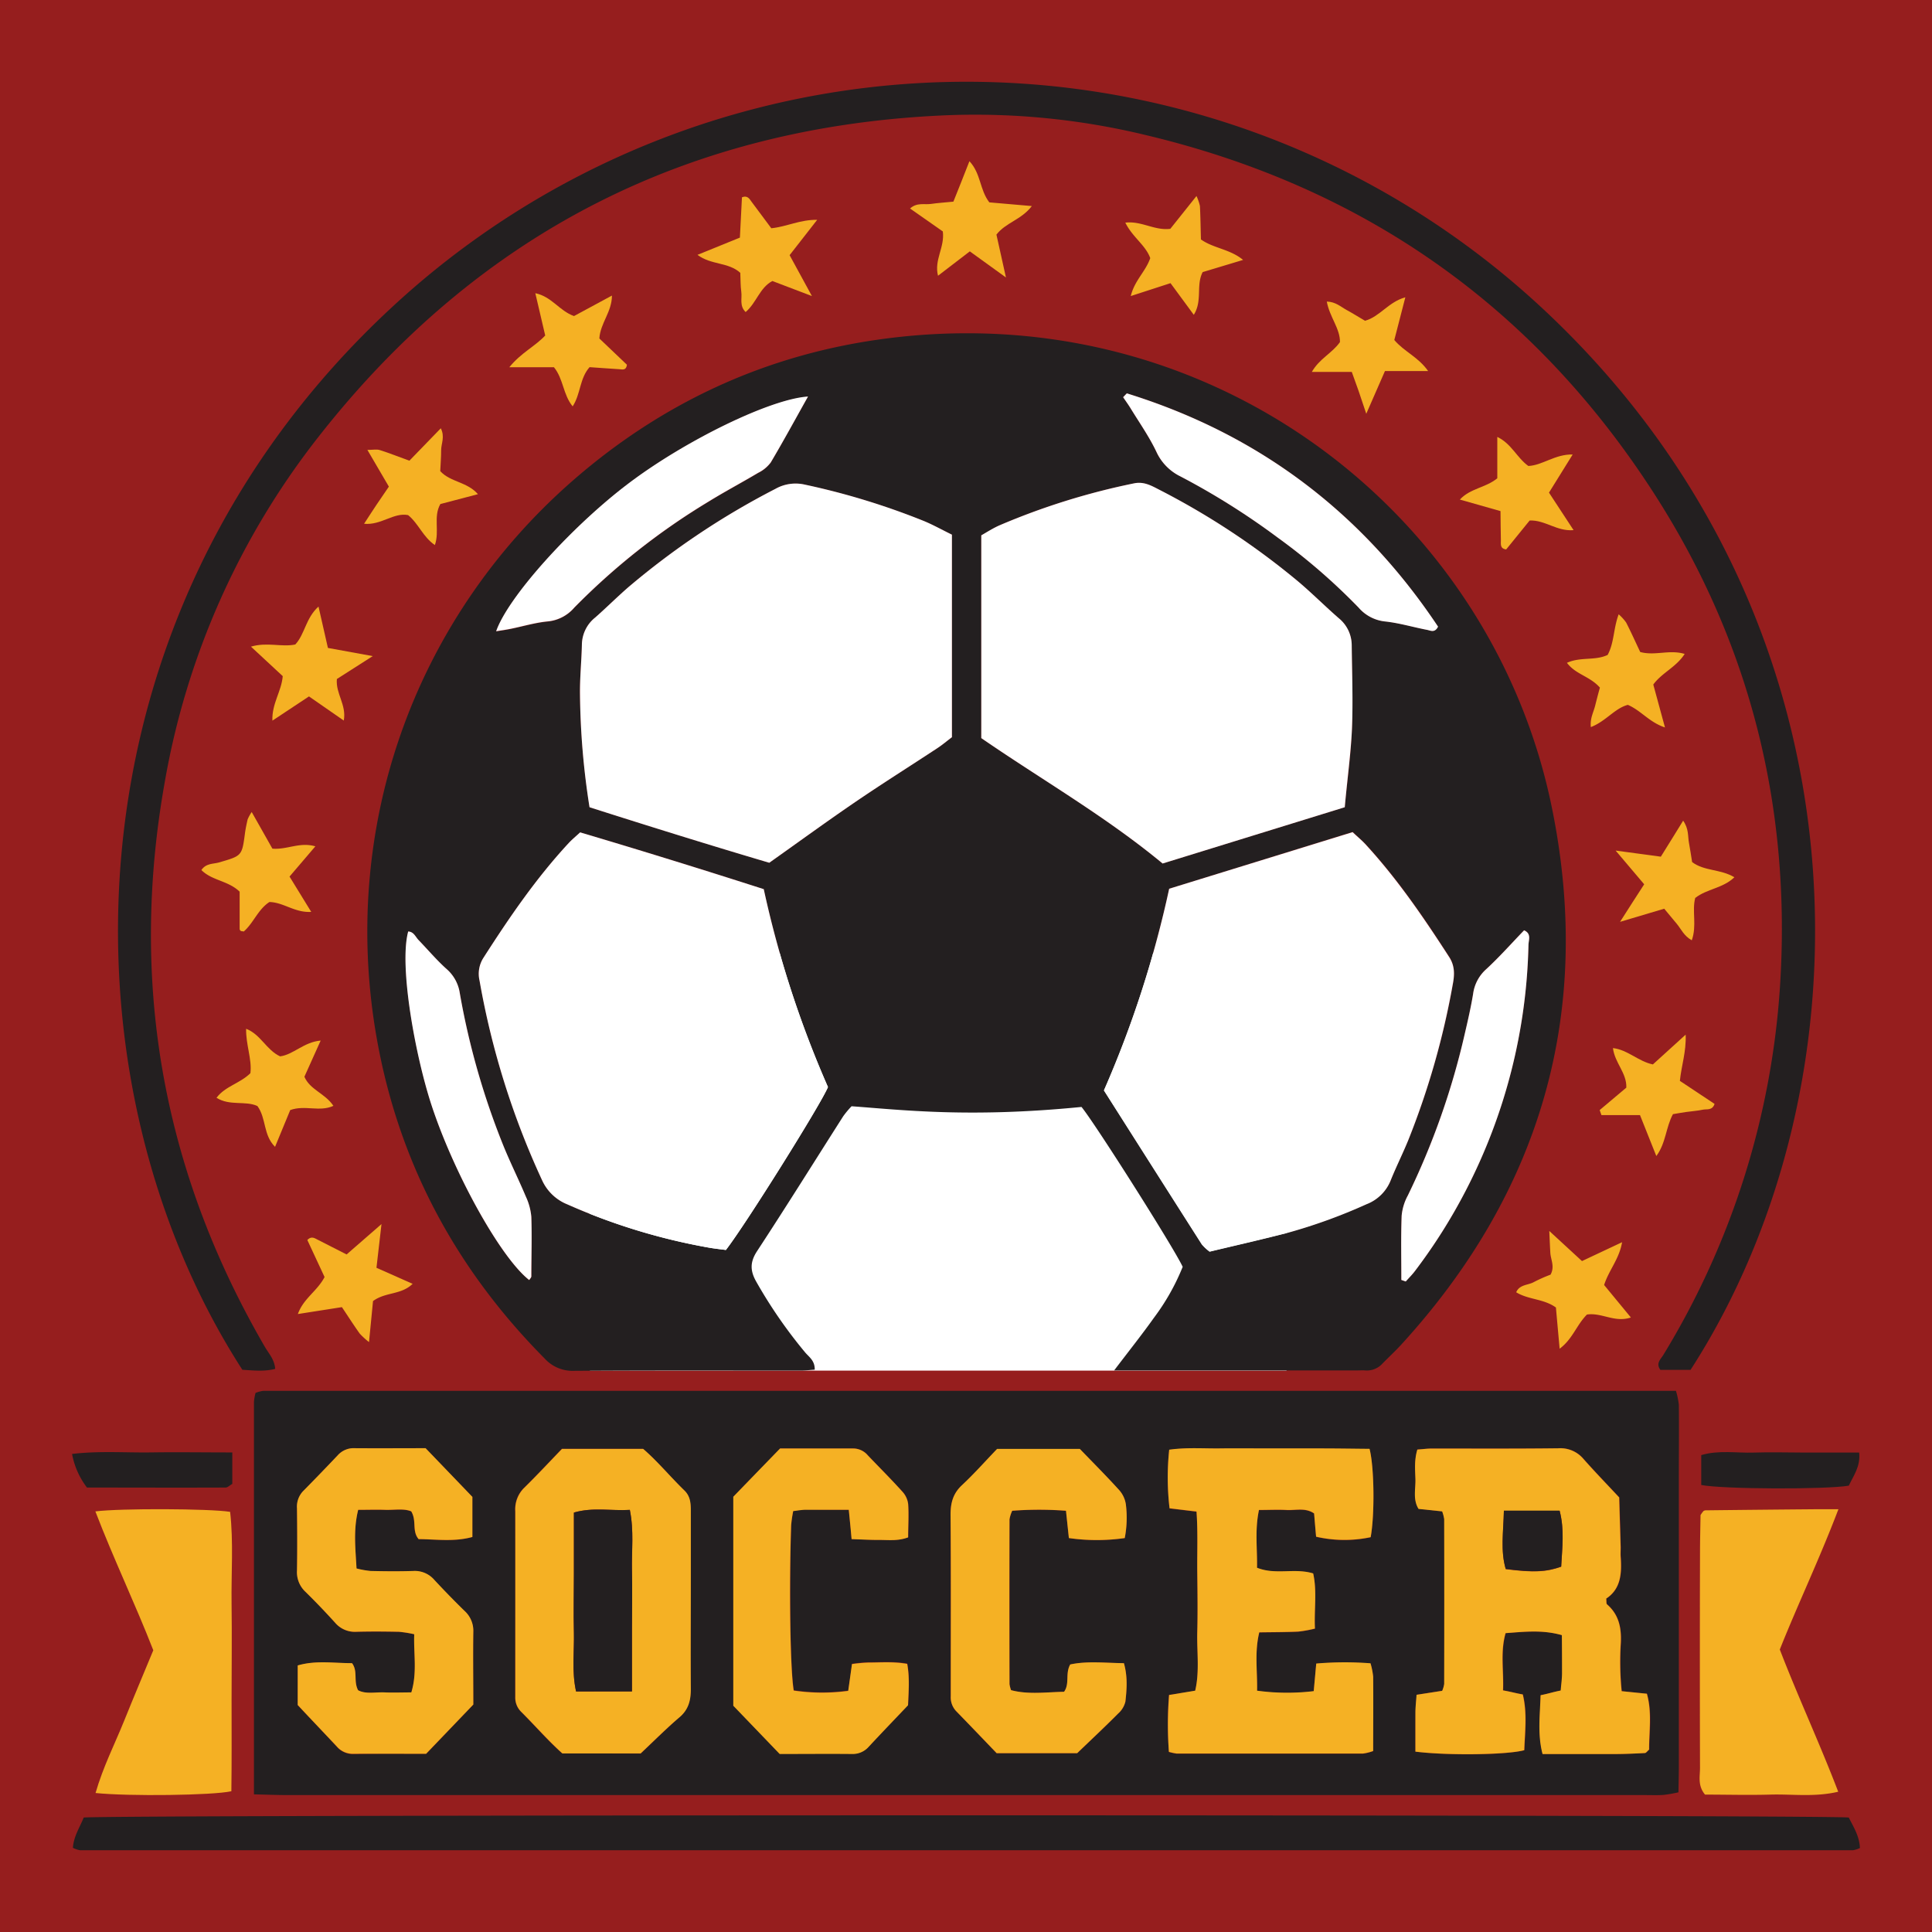 <svg xmlns="http://www.w3.org/2000/svg" viewBox="0 0 560.31 560.31"><defs><style>.cls-1{fill:#961e1e;}.cls-2{fill:#fff;}.cls-3{fill:#231f20;}.cls-4{fill:#f5b124;}</style></defs><g id="Soccer"><rect class="cls-1" width="560.31" height="560.31"/><rect class="cls-2" x="171.02" y="276.41" width="202.1" height="121.09"/><path class="cls-3" d="M323.1,397.47c4.45-5.86,8.15-10.49,11.57-15.31A64.93,64.93,0,0,0,343,367.4c-2.64-5.67-25.48-41.69-29.35-46.37-32.56,3.23-52.21.85-66.68-.2a26.5,26.5,0,0,0-2.43,2.91c-8.32,13.05-16.5,26.18-25,39.14-2.07,3.18-2,5.69-.19,8.87a139.26,139.26,0,0,0,14.16,20.48c1.11,1.32,2.84,2.36,2.77,5-1.38.09-2.68.25-4,.25-21.94,0-43.89-.07-65.82.08a10.9,10.9,0,0,1-8.51-3.58c-25.62-25.83-42.12-56.43-48.59-92.31-11-61.07,10.49-121.67,56.43-162,25.5-22.35,55.06-36.29,88.57-41.13C350,84.75,432.57,148.18,450.09,234.33c12,58.93-3,111.16-43.78,155.71-1.72,1.87-3.59,3.59-5.37,5.41a6.08,6.08,0,0,1-4.94,2c-.92-.07-1.84,0-2.77,0H323.1ZM390,234.11c.77-8.07,1.8-15.4,2.09-22.76.33-8.07,0-16.16-.07-24.24a10.14,10.14,0,0,0-3.77-7.83c-4-3.49-7.76-7.27-11.82-10.69A219,219,0,0,0,336,141.93c-2.24-1.16-4.38-2.34-7.18-1.74a201.32,201.32,0,0,0-38.93,12.15c-1.87.82-3.59,2-5.32,2.92v58.8c17.49,12.05,36,22.62,52.59,36.37ZM276.07,155.06c-2.91-1.42-5.52-2.89-8.26-4a209.07,209.07,0,0,0-34.39-10.5,11.87,11.87,0,0,0-8.57,1.24,224.19,224.19,0,0,0-42.54,28.43c-3.32,2.86-6.42,6-9.71,8.88a10.21,10.21,0,0,0-3.85,7.77c-.1,4.84-.62,9.69-.55,14.53A221.24,221.24,0,0,0,171,234.11c17.64,5.63,35.2,11.09,52.13,16.1,8.8-6.23,16.81-12.07,25-17.66,7.82-5.33,15.84-10.37,23.75-15.58,1.5-1,2.88-2.16,4.22-3.17Zm63,102.69a307.54,307.54,0,0,1-18.88,58.44c9.57,15.07,19,29.87,28.39,44.65a13.36,13.36,0,0,0,2.27,2.11c7.34-1.76,14.75-3.44,22.1-5.33a157.42,157.42,0,0,0,23.4-8.44,12.26,12.26,0,0,0,7.08-7.08c1.53-3.85,3.4-7.58,5-11.42a230.2,230.2,0,0,0,12.92-45.16c.51-2.75.66-5.33-1-8-7.27-11.27-14.8-22.32-23.86-32.25-1.22-1.34-2.62-2.51-4.17-4Zm-117.58.12Q195,249.31,168.25,241.4c-1.32,1.22-2.39,2.1-3.32,3.1-9.46,10.2-17.26,21.63-24.74,33.3a8.61,8.61,0,0,0-1.11,6.61,233.6,233.6,0,0,0,18.17,57.95,13.57,13.57,0,0,0,7.25,6.91,177,177,0,0,0,40.91,12.53c1.76.32,3.55.5,5.11.71,5.66-7.29,27.71-42.52,29.6-47.25A302.68,302.68,0,0,1,221.5,257.87ZM326.79,114.08l-1.09,1.09c.75,1.11,1.54,2.19,2.23,3.33,2.53,4.13,5.34,8.13,7.41,12.49a14.78,14.78,0,0,0,7,7.16,211,211,0,0,1,28.12,17.68A177.14,177.14,0,0,1,394,176.21a11.75,11.75,0,0,0,7.67,4c4.11.44,8.13,1.66,12.2,2.44,1,.19,2.21.95,3.15-.94C395,148.56,364.94,125.89,326.79,114.08Zm-92.45,1c-10.87.64-35.34,12.56-52,25.14s-35,33-38.44,42.91c1.52-.25,2.86-.43,4.17-.7,3.61-.73,7.18-1.82,10.83-2.16a11.57,11.57,0,0,0,7.66-4,197.84,197.84,0,0,1,39-30.78c4.7-2.9,9.6-5.49,14.35-8.32a10.1,10.1,0,0,0,3.63-3C227.16,128,230.55,121.79,234.34,115ZM406.41,371.2l1.28.45c.88-1,1.84-1.94,2.64-3a160,160,0,0,0,14.79-23.41A162.45,162.45,0,0,0,443.28,274c0-1.41.92-3.27-1.27-4.22-3.67,3.8-7.18,7.77-11.06,11.34a11.64,11.64,0,0,0-3.73,7.13c-.64,3.87-1.52,7.7-2.41,11.52a217.5,217.5,0,0,1-16.53,46.94,15.15,15.15,0,0,0-1.78,5.85C406.27,358.78,406.41,365,406.41,371.2Zm-288-101.05c-2.73,10.13,2.17,36.49,6.83,50.62,6.55,19.83,20,44.08,28.26,50.5.21-.36.61-.72.61-1.08.06-5.76.21-11.52,0-17.27a17.47,17.47,0,0,0-1.6-5.88c-2.14-5.09-4.62-10-6.68-15.17a219.2,219.2,0,0,1-12.46-43.78,11.48,11.48,0,0,0-3.81-7c-2.91-2.6-5.44-5.62-8.16-8.43C120.48,271.68,120,270.21,118.38,270.15Z"/><path class="cls-3" d="M73.65,520.39c0-38.55,0-76.18,0-113.81a14.89,14.89,0,0,1,.46-2.61,9.31,9.31,0,0,1,2.18-.6q204.71,0,409.76,0a22.79,22.79,0,0,1,.84,4c.08,6.93,0,13.86,0,20.79q0,41.93,0,83.85c0,2.52-.07,5-.11,7.79a40.41,40.41,0,0,1-4.3.75c-1.84.13-3.69.05-5.54.05H83.47C80.5,520.6,77.54,520.48,73.65,520.39ZM410.49,508c9.5,1.23,26.81,1,31.63-.43.2-5.35.89-10.79-.43-16.16-2.3-.41-3.28-.75-5.73-1.18.25-5.63-.84-11.05.74-16.6,5.54-.37,10.74-1,16.33.58,0,3.84.08,7.51.05,11.17,0,1.59-.25,3.17-.39,4.89-2.36.47-3.51.9-5.83,1.36-.17,5.86-.93,11.3.57,17.06,7.62,0,14,0,21.37,0,2.76,0,5.53-.14,8.29-.29.36,0,.7-.54,1.24-1,0-5.27.9-10.74-.65-16.2l-7.31-.74a84.6,84.6,0,0,1-.25-14c.19-4.39-.57-8.19-4-11.18-.25-.21-.14-.85-.24-1.67,4.29-2.83,4.53-7.36,4.2-12.1-.07-.92,0-1.84,0-2.77q-.21-7.23-.43-14.47c-3.46-3.71-7-7.36-10.36-11.16A8.75,8.75,0,0,0,452,420c-12.24.15-24.47.06-36.71.08-1.33,0-2.66.18-4.2.29-.91,3-.65,5.78-.56,8.48.1,2.91-.8,6,.91,8.73l6.84.72a10.47,10.47,0,0,1,.59,2.25q0,23.89,0,47.79a7.79,7.79,0,0,1-.58,2l-7.43,1.15c-.13,2-.31,3.54-.33,5.13C410.46,500.27,410.49,503.94,410.49,508Zm-71.54.11a15.84,15.84,0,0,0,2.28.5q27,0,54.06,0a14,14,0,0,0,2.95-.74c0-7.3,0-14.43,0-21.56a21.38,21.38,0,0,0-.77-3.87,97.28,97.28,0,0,0-15.74.07c-.26,2.84-.48,5.26-.73,8a64.56,64.56,0,0,1-16.43-.13c.12-5.75-.77-11.15.64-16.92,4-.06,7.65-.05,11.31-.22a37.2,37.2,0,0,0,4.83-.87c-.26-5.62.65-10.85-.51-16-5.4-1.64-10.87.53-16.29-1.65.12-5.49-.67-10.92.57-16.75,2.92,0,5.43-.11,7.93,0,2.68.16,5.53-.76,8.06,1q.3,3.53.58,6.75a36.68,36.68,0,0,0,15.82.14c1.19-6.39,1.07-20.18-.32-25.62-4.67,0-9.48-.1-14.28-.12s-9.7,0-14.56,0-9.7,0-14.55,0-9.59-.34-14.71.37a76.63,76.63,0,0,0,.1,17l7.82.94c.43,6.13.18,11.88.22,17.62s.13,11.56,0,17.33.71,11.46-.61,17L339,491.57A108.17,108.17,0,0,0,339,508.06Zm-153.15.46c4.32-4.08,7.75-7.49,11.38-10.7,2.48-2.19,3.14-4.8,3.11-8-.11-10.83,0-21.67,0-32.51,0-6.45,0-12.91,0-19.36,0-2.11-.16-4.08-1.82-5.72-4.1-4-7.75-8.47-12-12.1H162.94c-3.54,3.66-7.14,7.54-10.91,11.24a8.71,8.71,0,0,0-2.64,6.8c.07,17.52,0,35,0,52.57,0,.46,0,.92,0,1.38a5.74,5.74,0,0,0,1.78,4.33c4,4.07,7.8,8.41,11.87,12Zm-62.23.11,13.69-14.3c0-7.26-.07-14.18,0-21.1a7.77,7.77,0,0,0-2.59-6.1q-4.46-4.35-8.69-8.92a7.47,7.47,0,0,0-6.08-2.62c-4.15.11-8.3.07-12.45,0a26.27,26.27,0,0,1-4.06-.73c-.31-5.76-1-11.19.48-17,2.76,0,5.29-.07,7.8,0,2.67.09,5.44-.46,7.59.44,1.65,2.79.09,5.67,2.14,8.05,5.06,0,10.26.85,15.59-.62V434.12L123.42,420c-7.13,0-13.81,0-20.49,0A6.2,6.2,0,0,0,98,422q-5,5.29-10.07,10.47a6.5,6.5,0,0,0-1.78,5c.06,6,.09,12,0,18a7.78,7.78,0,0,0,2.41,6.16c3,2.89,5.85,5.89,8.64,9a7.48,7.48,0,0,0,6.08,2.64c4.15-.09,8.3-.06,12.45,0a34.85,34.85,0,0,1,4.42.71c-.21,5.68.91,11.08-.84,16.87-2.7,0-5.22.09-7.73,0-2.68-.12-5.48.57-7.71-.63-1.41-2.69,0-5.49-1.76-7.85-5.26,0-10.47-.88-15.75.66v11.54c3.72,3.92,7.54,7.92,11.31,12a6.12,6.12,0,0,0,4.85,2.16C109.41,508.58,116.32,508.63,123.57,508.63Zm165.6-88.42c-3.39,3.52-6.6,7.16-10.15,10.44-2.63,2.44-3.38,5.16-3.35,8.62.13,16.39.06,32.78.06,49.17,0,1.16,0,2.31,0,3.47a5.8,5.8,0,0,0,1.64,4.39c4,4.11,8,8.27,11.67,12.12H312.4c4.29-4.12,8.16-7.75,11.9-11.51a6.76,6.76,0,0,0,2.09-3.45c.41-3.59.68-7.24-.43-11.14-5.53-.08-10.72-.68-15.57.37-1.51,2.71-.08,5.51-1.78,7.92-5.22.1-10.41.86-15.38-.47a9.2,9.2,0,0,1-.45-1.74q0-23.89,0-47.78a9.11,9.11,0,0,1,.79-2.51,101.42,101.42,0,0,1,15.59,0c.3,2.84.56,5.27.84,7.92a57.1,57.1,0,0,0,16.2,0,31,31,0,0,0,.32-9.8,8,8,0,0,0-2-4.19c-3.72-4.1-7.63-8-11.34-11.86Zm-43,17.65c.32,3.24.57,5.66.84,8.43,2.87.1,5.36.27,7.86.24,2.7,0,5.47.4,8.54-.75,0-3.32.22-6.51,0-9.68a6.48,6.48,0,0,0-1.69-3.59c-3.25-3.58-6.68-7-10-10.5a5.54,5.54,0,0,0-4.22-2c-7.12.05-14.24,0-21.23,0-4.78,5-9.26,9.59-13.57,14v60.53l13.46,14c7.19,0,14.09-.05,21,0a6.16,6.16,0,0,0,4.85-2.13c3.78-4,7.61-8,11.37-12,.17-4.08.5-7.92-.24-12-4-.72-7.67-.37-11.31-.39a44.59,44.59,0,0,0-4.71.44c-.38,2.75-.72,5.19-1.09,7.77a56.39,56.39,0,0,1-15.8-.09c-1-5.79-1.38-29.52-.75-47.94a36.09,36.09,0,0,1,.6-4.11c1.38-.15,2.5-.37,3.62-.38C237.57,437.83,241.48,437.86,246.16,437.86Z"/><path class="cls-3" d="M490.29,397.28h-8.75c-1.42-1.9.11-3.1.87-4.36a234.19,234.19,0,0,0,33.8-106.58c3.36-51.45-8.35-99.2-36.1-142.59-35-54.68-84.46-89.46-147.62-104.53a210.39,210.39,0,0,0-57.05-5.83C200.1,36.31,138.85,67.33,92.33,126.73A224.18,224.18,0,0,0,47.74,227.05Q32.33,314,76.81,390.6c1.12,1.93,2.8,3.65,3,6.4-3.35.84-6.49.42-9.52.26C16.66,314.17,16.4,179.17,113.7,89.07a245.07,245.07,0,0,1,334.75,1.41C544,180.45,543.87,314.23,490.29,397.28Z"/><path class="cls-3" d="M21.14,535.9c.23-3.41,2.08-6.06,3.13-8.78,6.1-.86,506-.87,511.91,0,1.34,2.71,3.11,5.4,3.22,8.84a7.54,7.54,0,0,1-2,.64q-257.1,0-514.19,0A7.76,7.76,0,0,1,21.14,535.9Z"/><path class="cls-4" d="M533.17,437.7c-5.51,14.47-11.67,27.33-17,40.68,5.28,13.73,11.51,27.05,16.94,41.25-6.89,1.62-13.3.65-19.63.83s-12.87,0-19,0c-2.19-2.66-1.44-5.31-1.45-7.75q-.09-31.14,0-62.29c0-3.89.11-7.78.15-11a7.76,7.76,0,0,1,.82-1.15,1.11,1.11,0,0,1,.64-.25q15.54-.18,31.1-.31C527.79,437.68,529.85,437.7,533.17,437.7Z"/><path class="cls-4" d="M27.71,520c2.2-7.63,5.56-14.16,8.29-20.93s5.62-13.62,8.46-20.47C39.15,465,32.9,452,27.66,438.33c7.27-.92,33.09-.82,39.08.13,1,8.78.3,17.73.42,26.63.13,9.23,0,18.46,0,27.69,0,9,.06,17.92-.06,26.71C61.66,520.69,37.38,521,27.71,520Z"/><path class="cls-4" d="M407.57,86.22l-3.2,12.39c2.84,3.36,6.95,4.91,9.81,9H401.66L396.24,120c-1-3-1.62-4.88-2.26-6.72s-1.22-3.41-1.94-5.41H380.45c2.2-3.88,5.85-5.39,8.16-8.66.06-3.92-3-7.24-3.82-11.75,2.55.05,4.06,1.52,5.75,2.44s3.57,2.09,5.34,3.13C400.2,91.82,402.65,87.58,407.57,86.22Z"/><path class="cls-4" d="M327.94,85.86c1.09-4.52,4.31-7.11,5.65-11-1.33-3.75-5.16-6.08-7.23-10.29,4.68-.56,8.51,2.38,13.05,1.79L347,56.85a13.91,13.91,0,0,1,1,2.91c.16,3.19.2,6.4.29,9.68,3.65,2.6,8.37,2.76,12.23,5.94l-11.72,3.53c-2,3.78,0,8.29-2.58,12.39l-6.75-9.18Z"/><path class="cls-4" d="M147.71,106.5c3.5-4.28,7.42-6,10.41-9.2-.9-3.86-1.83-7.81-2.87-12.27,4.79,1,6.95,5.11,11.22,6.63l11-5.94c0,4.74-3.35,7.94-3.65,12.44l8,7.62c-.23,1.73-1.3,1.35-2.14,1.3-3-.18-5.92-.41-8.7-.6-2.94,3.36-2.53,7.73-4.9,11.37-2.82-3.43-2.65-7.94-5.43-11.35Z"/><path class="cls-4" d="M237,63.75,229,74l6.47,11.86L224,81.5c-3.68,1.94-4.58,6.28-7.75,9-1.86-1.78-1-4-1.26-5.83s-.2-3.67-.29-5.54c-3.44-3.15-8.48-2.23-12.42-5.22l12.3-5c.2-4,.4-7.9.6-11.69,1.65-.65,2.19.49,2.84,1.37,1.91,2.55,3.81,5.11,5.67,7.61C228.18,65.74,232,63.68,237,63.75Z"/><path class="cls-4" d="M93,301.78l-4.72,10.49c1.62,3.8,6,4.81,8.41,8.44-4,1.86-8.28-.32-12.52,1.23-1.34,3.26-2.79,6.76-4.4,10.66-3.48-3.44-2.49-8.22-5.11-11.83-3.48-1.62-8,.05-11.87-2.4,2.57-3.39,6.79-4.13,9.83-7.13.49-4.06-1.34-8.25-1.24-12.88,4.26,1.66,5.86,6.15,9.86,8C85.11,305.86,88.07,302.22,93,301.78Z"/><path class="cls-4" d="M109.18,367.68l10.49,4.65c-3.36,3.27-7.84,2.31-11.49,5-.33,3.4-.7,7.24-1.16,11.89a20.68,20.68,0,0,1-2.72-2.49c-1.72-2.42-3.32-4.92-5.14-7.64l-12.77,2c1.61-4.53,5.62-6.64,7.74-10.73l-5-10.74c1.25-1.28,2.21-.46,3.17,0l8.22,4.19L110.64,355C110.08,359.86,109.65,363.61,109.18,367.68Z"/><path class="cls-4" d="M423.38,144.88c3.07-3.3,7.45-3.38,10.86-6.17v-12c4.15,2,5.64,6,9,8.43,4.11-.17,7.73-3.45,12.86-3.33l-6.87,11.06,7.13,10.88c-4.89.41-8.29-3-12.74-2.79l-6.81,8.39c-1.87-.27-1.5-1.6-1.53-2.65-.07-2.74-.07-5.49-.11-8.47Z"/><path class="cls-4" d="M138.61,143.32l-10.9,2.86c-2.11,3.71-.17,7.83-1.59,11.9-3.49-2.39-4.68-6.17-7.76-8.69-4.18-.84-7.83,3-12.77,2.51,1.37-2.1,2.47-3.82,3.61-5.52s2.31-3.38,3.58-5.25c-2-3.46-4-6.79-6.23-10.65,1.61,0,2.69-.24,3.61.05,2.82.89,5.58,2,8.57,3.08l9.11-9.4c1.25,2.5.1,4.45.1,6.33,0,2.05-.17,4.11-.26,6.1C130.65,139.87,135.5,139.71,138.61,143.32Z"/><path class="cls-4" d="M79,209c-.19-4.95,2.63-8.47,3-12.91l-9.22-8.56c4.79-1.39,8.91.22,12.86-.62,2.79-3,3-7.63,6.73-11l2.73,12,13,2.37-10.4,6.64c-.41,4.2,2.85,7.5,2,12.05l-10.09-7Z"/><path class="cls-4" d="M464,199.42c-2.93-3.33-7-3.78-9.56-7.19,4-1.81,8.15-.55,11.8-2.29,1.92-3.52,1.65-7.62,3.2-11.78a13.36,13.36,0,0,1,2.16,2.37c1.46,2.85,2.77,5.78,4.09,8.56,4.3,1.18,8.45-.78,12.89.56-2.46,3.85-6.6,5.44-9.1,8.88,1.08,3.95,2.14,7.87,3.39,12.44-4.53-1.48-6.91-4.89-10.77-6.55-3.81,1-6.35,4.76-10.73,6.45-.28-2.47.75-4.25,1.22-6.1S463.48,201.25,464,199.42Z"/><path class="cls-4" d="M503,254.42c-3.37,3.23-7.92,3.32-11.36,6-1,3.76.54,8-1,12.28-2.32-1.3-3.09-3.28-4.35-4.78s-2.33-2.79-3.64-4.38l-12.81,3.81c2.69-4.21,4.74-7.42,7-10.89l-8.28-9.78,13.11,1.77,3.38-5.44c.91-1.47,1.82-2.94,3.09-5,1.67,2.37,1.33,4.48,1.68,6.38s.6,3.63.92,5.62C494.2,252.67,499,252,503,254.42Z"/><path class="cls-4" d="M463.93,321.94l7.73-6.51c.15-4.28-3.34-7.12-3.88-11.47,4.35.51,7.31,3.85,11.58,4.74l9.51-8.64c.19,5-1.23,8.93-1.68,13.41l10.06,6.68c-.66,2-2.27,1.43-3.41,1.68-1.57.34-3.19.43-4.79.66-1.33.19-2.65.43-3.87.63-2.1,3.89-2,8.34-4.82,12.15-1.65-4.13-3.16-7.91-4.74-11.88H464.44Z"/><path class="cls-4" d="M286.92,58.69l12.33,1.07c-3.06,4-7.58,4.79-10.27,8.28.81,3.66,1.65,7.41,2.76,12.43L281.26,72.9c-3,2.32-5.9,4.52-9.22,7.07-1.19-4.61,2-8.24,1.39-12.85l-9.5-6.65c2-1.82,4.17-1.06,6-1.32,2-.29,4.08-.42,6.57-.67,1.47-3.72,3-7.44,4.65-11.73C284.52,50.36,284.08,55,286.92,58.69Z"/><path class="cls-4" d="M460.24,381.24c-3.05,3.07-4.13,7.07-7.92,9.91-.4-4.37-.74-8.14-1.08-11.95-3.51-2.56-8-2.24-11.52-4.42,1-2.33,3.49-2,5.2-3a42.75,42.75,0,0,1,4.76-2.11c1.3-2.36.05-4.33-.06-6.34-.1-1.71-.17-3.43-.3-6.33l9.48,8.73,11.63-5.47c-.83,4.9-3.81,8.05-5.21,12.41l7.76,9.42C468.27,383.68,464.52,380.59,460.24,381.24Z"/><path class="cls-3" d="M67.37,421.23v9.12c-.77.44-1.35,1.06-1.93,1.06-13.38.06-26.75,0-40.22,0a22.84,22.84,0,0,1-4.32-9.74c7.89-.94,15.44-.34,23-.45S59,421.23,67.37,421.23Z"/><path class="cls-4" d="M73,235.5c2.26,4,4.16,7.36,6,10.62,4.21.37,7.91-2,12.46-.67l-7.49,8.77,6.29,10.24c-4.76.3-8-2.77-12.12-2.86-3.3,2.12-4.64,6.12-7.44,8.55-.48-.1-.76-.07-.92-.2a.83.83,0,0,1-.28-.6c0-3.68,0-7.35,0-10.75-3.34-3.23-8-3.17-11.09-6.27,1.34-2,3.43-1.73,5.07-2.2,6.68-1.94,6.69-1.87,7.56-8.43.18-1.37.47-2.73.78-4.07A12,12,0,0,1,73,235.5Z"/><path class="cls-3" d="M493.39,430.67V422c5.18-1.51,10.25-.56,15.23-.73s10.13,0,15.19,0h15.38c.43,4.09-1.72,6.79-3,9.59C529.76,432,499.56,431.9,493.39,430.67Z"/><path class="cls-2" d="M390,234.11l-52.82,16.32c-16.62-13.75-35.1-24.32-52.59-36.37v-58.8c1.73-1,3.45-2.1,5.32-2.92a201.32,201.32,0,0,1,38.93-12.15c2.8-.6,4.94.58,7.18,1.74a219,219,0,0,1,40.41,26.66c4.06,3.42,7.81,7.2,11.82,10.69a10.14,10.14,0,0,1,3.77,7.83c.09,8.08.4,16.17.07,24.24C391.75,218.71,390.72,226,390,234.11Z"/><path class="cls-2" d="M276.07,155.06V213.8c-1.34,1-2.72,2.19-4.22,3.17-7.91,5.21-15.93,10.25-23.75,15.58-8.2,5.59-16.21,11.43-25,17.66-16.93-5-34.49-10.47-52.13-16.1a221.24,221.24,0,0,1-2.76-32.71c-.07-4.84.45-9.69.55-14.53a10.21,10.21,0,0,1,3.85-7.77c3.29-2.9,6.39-6,9.71-8.88a224.19,224.19,0,0,1,42.54-28.43,11.87,11.87,0,0,1,8.57-1.24,209.07,209.07,0,0,1,34.39,10.5C270.55,152.17,273.16,153.64,276.07,155.06Z"/><path class="cls-2" d="M339.08,257.75l53.19-16.41c1.55,1.46,3,2.63,4.17,4,9.06,9.93,16.59,21,23.86,32.25,1.69,2.63,1.54,5.21,1,8a230.2,230.2,0,0,1-12.92,45.16c-1.57,3.84-3.44,7.57-5,11.42a12.26,12.26,0,0,1-7.08,7.08,157.42,157.42,0,0,1-23.4,8.44c-7.35,1.89-14.76,3.57-22.1,5.33a13.36,13.36,0,0,1-2.27-2.11c-9.43-14.78-18.82-29.58-28.39-44.65A307.54,307.54,0,0,0,339.08,257.75Z"/><path class="cls-2" d="M221.5,257.87a302.68,302.68,0,0,0,18.62,57.39c-1.89,4.73-23.94,40-29.6,47.25-1.56-.21-3.35-.39-5.11-.71a177,177,0,0,1-40.91-12.53,13.57,13.57,0,0,1-7.25-6.91,233.6,233.6,0,0,1-18.17-57.95,8.61,8.61,0,0,1,1.11-6.61c7.48-11.67,15.28-23.1,24.74-33.3.93-1,2-1.88,3.32-3.1Q194.92,249.33,221.5,257.87Z"/><path class="cls-2" d="M326.79,114.08c38.15,11.81,68.17,34.48,90.27,67.66-.94,1.89-2.18,1.13-3.15.94-4.07-.78-8.09-2-12.2-2.44a11.75,11.75,0,0,1-7.67-4,177.14,177.14,0,0,0-23.55-20.38,211,211,0,0,0-28.12-17.68,14.78,14.78,0,0,1-7-7.16c-2.07-4.36-4.88-8.36-7.41-12.49-.69-1.14-1.48-2.22-2.23-3.33Z"/><path class="cls-2" d="M234.34,115c-3.79,6.75-7.18,13-10.81,19.11a10.1,10.1,0,0,1-3.63,3c-4.75,2.83-9.65,5.42-14.35,8.32a197.84,197.84,0,0,0-39,30.78,11.57,11.57,0,0,1-7.66,4c-3.65.34-7.22,1.43-10.83,2.16-1.31.27-2.65.45-4.17.7,3.47-10,21.91-30.42,38.44-42.91S223.47,115.68,234.34,115Z"/><path class="cls-2" d="M406.41,371.2c0-6.21-.14-12.42.09-18.61a15.15,15.15,0,0,1,1.78-5.85,217.5,217.5,0,0,0,16.53-46.94c.89-3.82,1.77-7.65,2.41-11.52a11.64,11.64,0,0,1,3.73-7.13c3.88-3.57,7.39-7.54,11.06-11.34,2.19.95,1.31,2.81,1.27,4.22a162.45,162.45,0,0,1-18.16,71.21,160,160,0,0,1-14.79,23.41c-.8,1.06-1.76,2-2.64,3Z"/><path class="cls-2" d="M118.38,270.15c1.62.06,2.1,1.53,3,2.47,2.72,2.81,5.25,5.83,8.16,8.43a11.48,11.48,0,0,1,3.81,7,219.2,219.2,0,0,0,12.46,43.78c2.06,5.13,4.54,10.08,6.68,15.17a17.47,17.47,0,0,1,1.6,5.88c.2,5.75,0,11.51,0,17.27,0,.36-.4.72-.61,1.08-8.23-6.42-21.71-30.67-28.26-50.5C120.55,306.64,115.65,280.28,118.38,270.15Z"/><path class="cls-4" d="M410.49,508c0-4,0-7.68,0-11.35,0-1.59.2-3.17.33-5.13l7.43-1.15a7.79,7.79,0,0,0,.58-2q.06-23.9,0-47.79a10.47,10.47,0,0,0-.59-2.25l-6.84-.72c-1.71-2.75-.81-5.82-.91-8.73-.09-2.7-.35-5.47.56-8.48,1.54-.11,2.87-.29,4.2-.29,12.24,0,24.47.07,36.71-.08a8.75,8.75,0,0,1,7.26,3.09c3.36,3.8,6.9,7.45,10.36,11.16q.21,7.23.43,14.47c0,.93-.06,1.85,0,2.77.33,4.74.09,9.27-4.2,12.1.1.82,0,1.46.24,1.67,3.45,3,4.21,6.79,4,11.18a84.6,84.6,0,0,0,.25,14l7.31.74c1.55,5.46.61,10.93.65,16.2-.54.45-.88,1-1.24,1-2.76.15-5.53.27-8.29.29-7.37,0-13.75,0-21.37,0-1.5-5.76-.74-11.2-.57-17.06,2.32-.46,3.47-.89,5.83-1.36.14-1.72.37-3.3.39-4.89,0-3.66,0-7.33-.05-11.17-5.59-1.6-10.79-1-16.33-.58-1.58,5.55-.49,11-.74,16.6,2.45.43,3.43.77,5.73,1.18,1.32,5.37.63,10.81.43,16.16C437.3,508.91,420,509.18,410.49,508Zm25.66-69.84c-.12,6.22-1,11.64.54,16.92,8,1,11.64.87,16.08-.7.27-5.31,1-10.73-.46-16.22Z"/><path class="cls-4" d="M339,508.06a108.17,108.17,0,0,1,.06-16.49l7.56-1.25c1.32-5.56.46-11.32.61-17s.07-11.55,0-17.33.21-11.49-.22-17.62l-7.82-.94a76.63,76.63,0,0,1-.1-17c5.12-.71,9.93-.31,14.71-.37s9.7,0,14.55,0,9.71,0,14.56,0,9.61.08,14.28.12c1.39,5.44,1.51,19.23.32,25.62a36.68,36.68,0,0,1-15.82-.14q-.29-3.22-.58-6.75c-2.53-1.76-5.38-.84-8.06-1-2.5-.14-5,0-7.93,0-1.24,5.83-.45,11.26-.57,16.75,5.42,2.18,10.89,0,16.29,1.65,1.16,5.19.25,10.42.51,16a37.2,37.2,0,0,1-4.83.87c-3.66.17-7.33.16-11.31.22-1.41,5.77-.52,11.17-.64,16.92a64.56,64.56,0,0,0,16.43.13c.25-2.7.47-5.12.73-8a97.28,97.28,0,0,1,15.74-.07,21.38,21.38,0,0,1,.77,3.87c.07,7.13,0,14.26,0,21.56a14,14,0,0,1-2.95.74q-27,0-54.06,0A15.84,15.84,0,0,1,339,508.06Z"/><path class="cls-4" d="M185.8,508.52H163.1c-4.07-3.64-7.84-8-11.87-12a5.74,5.74,0,0,1-1.78-4.33c0-.46,0-.92,0-1.38,0-17.53,0-35.05,0-52.57a8.71,8.71,0,0,1,2.64-6.8c3.77-3.7,7.37-7.58,10.91-11.24h23.53c4.21,3.63,7.86,8.09,12,12.1,1.66,1.64,1.82,3.61,1.82,5.72,0,6.45,0,12.91,0,19.36,0,10.84-.07,21.68,0,32.51,0,3.18-.63,5.79-3.11,8C193.55,501,190.12,504.44,185.8,508.52Zm-2.52-18V472.6c0-5.75.1-11.51,0-17.26s.61-11.38-.62-17.45c-5.48.33-10.67-.83-16.22.78v17.4c0,5.76-.11,11.51,0,17.26s-.66,11.39.63,17.22Z"/><path class="cls-4" d="M123.57,508.63c-7.25,0-14.16-.05-21.07,0a6.12,6.12,0,0,1-4.85-2.16c-3.77-4-7.59-8-11.31-12V483c5.28-1.54,10.49-.65,15.75-.66,1.77,2.36.35,5.16,1.76,7.85,2.23,1.2,5,.51,7.71.63,2.51.11,5,0,7.73,0,1.75-5.79.63-11.19.84-16.87a34.85,34.85,0,0,0-4.42-.71c-4.15-.09-8.3-.12-12.45,0a7.48,7.48,0,0,1-6.08-2.64c-2.79-3.07-5.66-6.07-8.64-9a7.78,7.78,0,0,1-2.41-6.16c.1-6,.07-12,0-18a6.5,6.5,0,0,1,1.78-5Q93,427.28,98,422a6.2,6.2,0,0,1,4.94-2c6.68.05,13.36,0,20.49,0L137,434.12v11.62c-5.33,1.47-10.53.66-15.59.62-2-2.38-.49-5.26-2.14-8.05-2.15-.9-4.92-.35-7.59-.44-2.51-.09-5,0-7.8,0-1.44,5.79-.79,11.22-.48,17a26.27,26.27,0,0,0,4.06.73c4.15.1,8.3.14,12.45,0a7.47,7.47,0,0,1,6.08,2.62q4.24,4.56,8.69,8.92a7.77,7.77,0,0,1,2.59,6.1c-.11,6.92,0,13.84,0,21.1Z"/><path class="cls-4" d="M289.17,420.21h24c3.71,3.85,7.62,7.76,11.34,11.86a8,8,0,0,1,2,4.19,31,31,0,0,1-.32,9.8,57.1,57.1,0,0,1-16.2,0c-.28-2.65-.54-5.08-.84-7.92a101.42,101.42,0,0,0-15.59,0,9.11,9.11,0,0,0-.79,2.51q-.06,23.89,0,47.78a9.2,9.2,0,0,0,.45,1.74c5,1.33,10.16.57,15.38.47,1.7-2.41.27-5.21,1.78-7.92,4.85-1.05,10-.45,15.57-.37,1.11,3.9.84,7.55.43,11.14a6.76,6.76,0,0,1-2.09,3.45c-3.74,3.76-7.61,7.39-11.9,11.51H289.05c-3.7-3.85-7.66-8-11.67-12.12a5.8,5.8,0,0,1-1.64-4.39c0-1.16,0-2.31,0-3.47,0-16.39.07-32.78-.06-49.17,0-3.46.72-6.18,3.35-8.62C282.57,427.37,285.78,423.73,289.17,420.21Z"/><path class="cls-4" d="M246.16,437.86c-4.68,0-8.59,0-12.5,0-1.12,0-2.24.23-3.62.38a36.09,36.09,0,0,0-.6,4.11c-.63,18.42-.27,42.15.75,47.94a56.39,56.39,0,0,0,15.8.09c.37-2.58.71-5,1.09-7.77a44.59,44.59,0,0,1,4.71-.44c3.64,0,7.31-.33,11.31.39.74,4.05.41,7.89.24,12-3.76,3.95-7.59,7.93-11.37,12a6.16,6.16,0,0,1-4.85,2.13c-6.91-.07-13.81,0-21,0l-13.46-14V434.09c4.31-4.46,8.79-9.09,13.57-14,7,0,14.11,0,21.23,0a5.54,5.54,0,0,1,4.22,2c3.35,3.5,6.78,6.92,10,10.5a6.48,6.48,0,0,1,1.69,3.59c.22,3.17,0,6.36,0,9.68-3.07,1.15-5.84.71-8.54.75-2.5,0-5-.14-7.86-.24C246.73,443.52,246.48,441.1,246.16,437.86Z"/><path class="cls-3" d="M436.15,438.11h16.16c1.45,5.49.73,10.91.46,16.22-4.44,1.57-8,1.72-16.08.7C435.13,449.75,436,444.33,436.15,438.11Z"/><path class="cls-3" d="M183.28,490.55H167.07c-1.29-5.83-.48-11.55-.63-17.22s0-11.5,0-17.26v-17.4c5.55-1.61,10.74-.45,16.22-.78,1.23,6.07.49,11.79.62,17.45s0,11.51,0,17.26Z"/></g></svg>